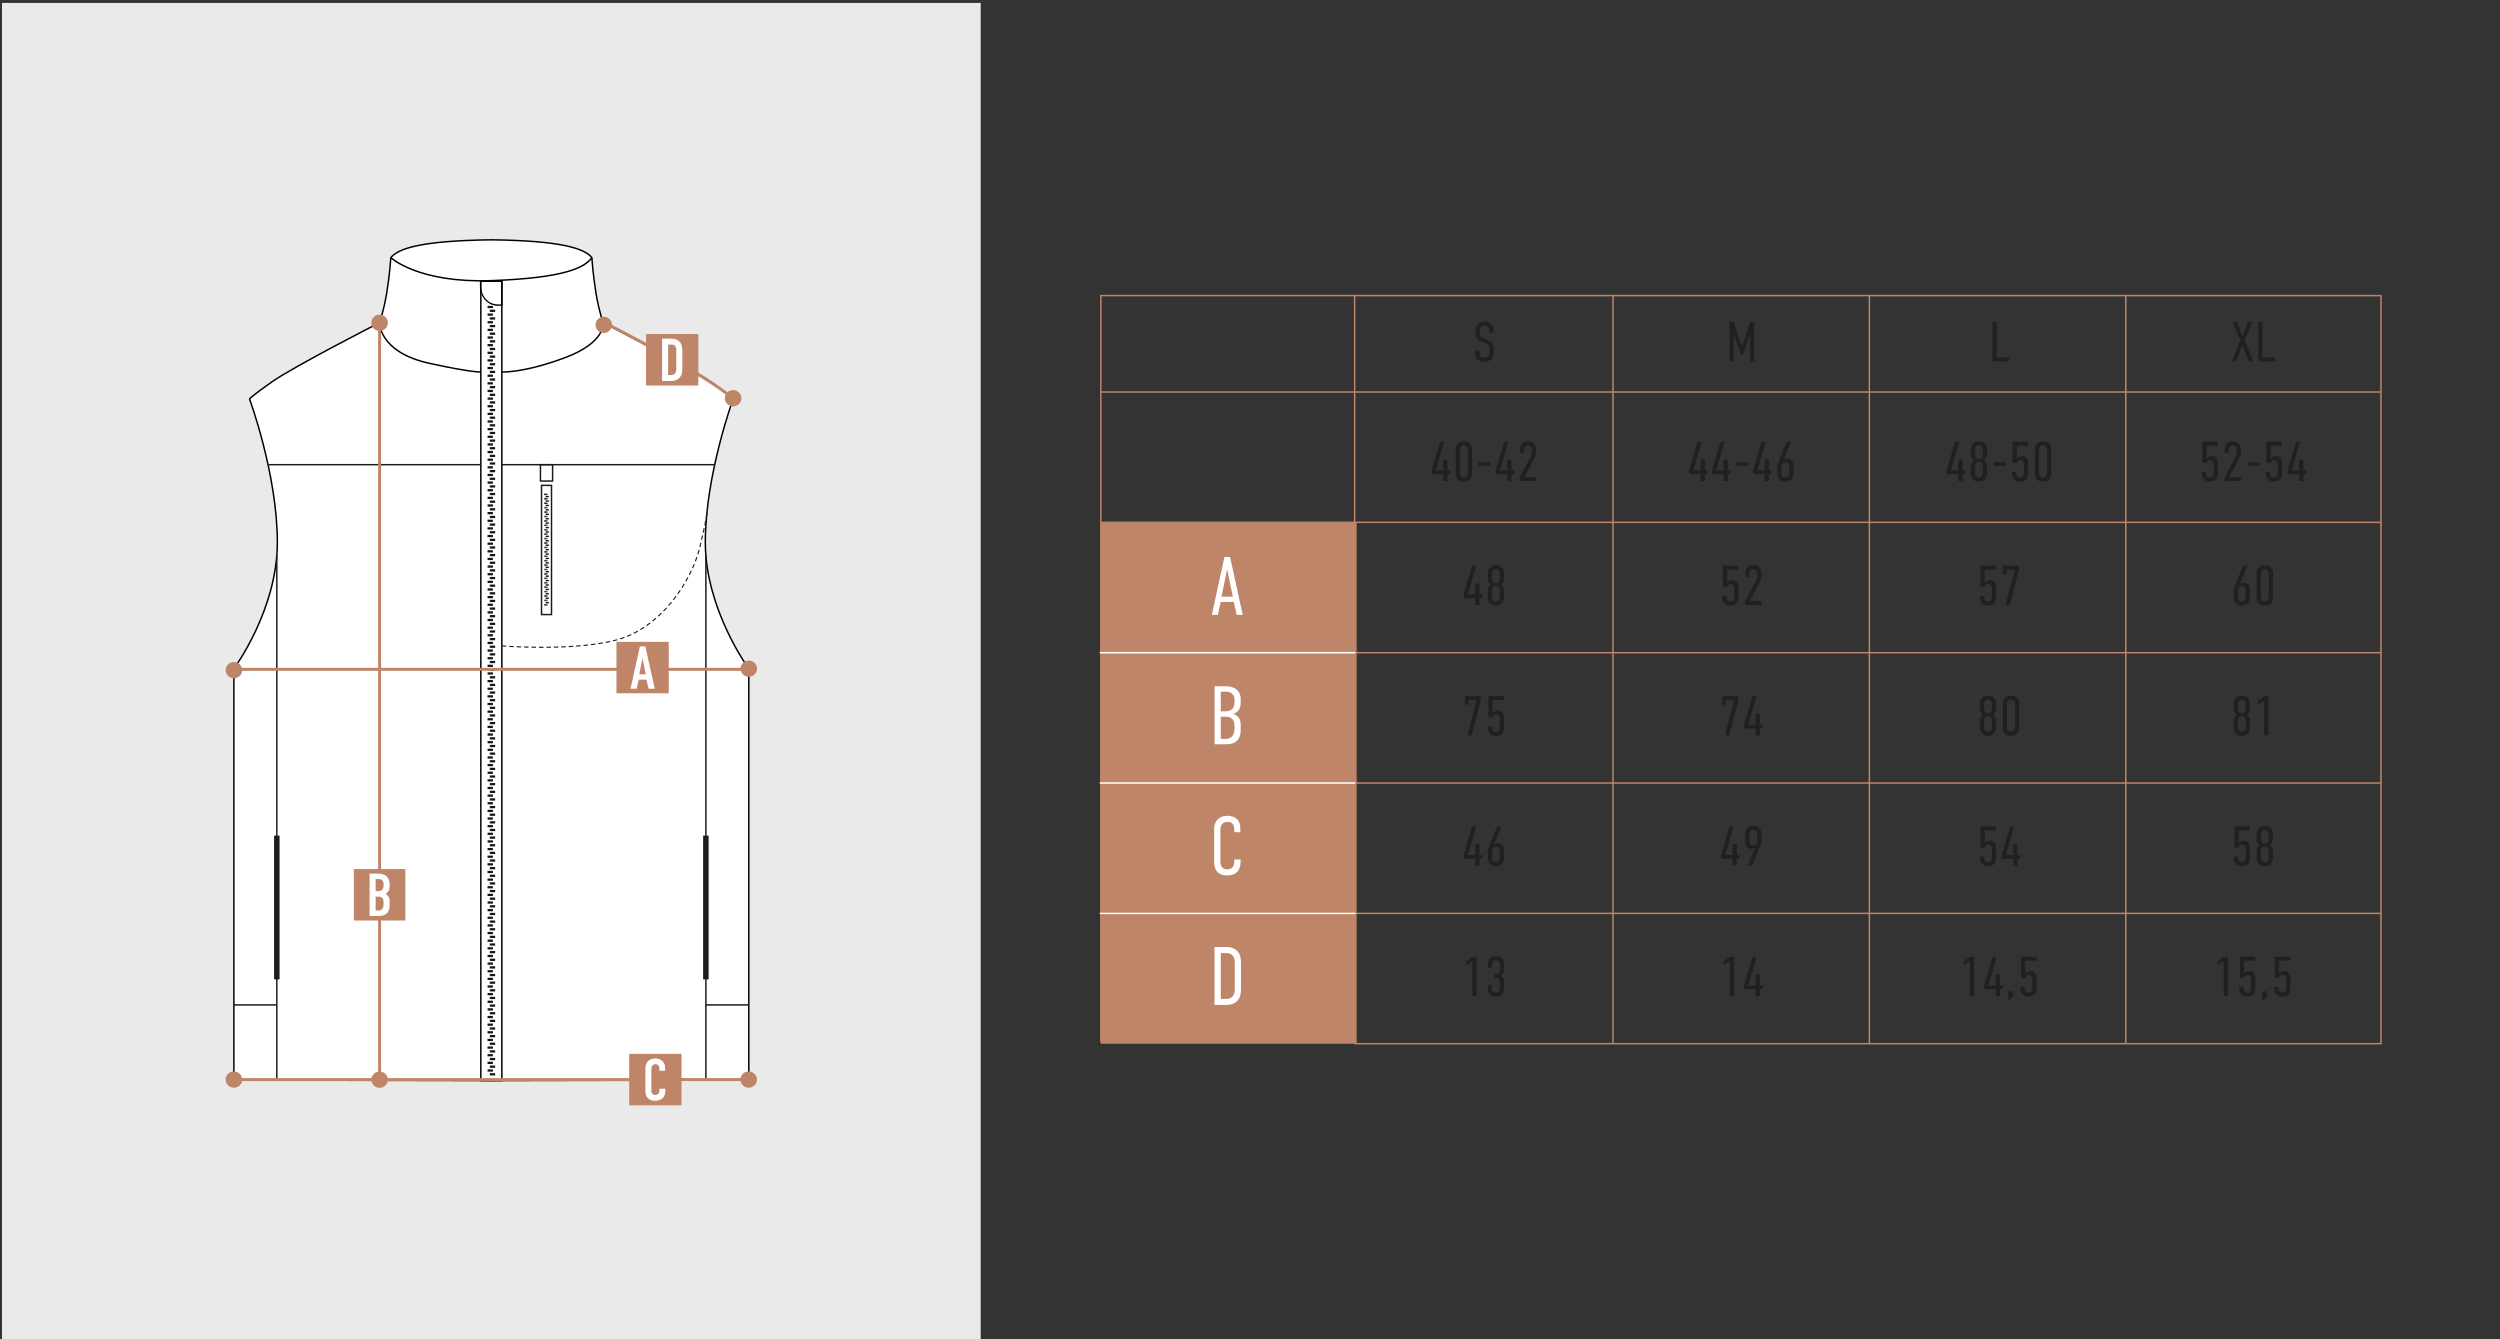 <?xml version="1.0" encoding="UTF-8"?> <svg xmlns="http://www.w3.org/2000/svg" id="_Слой_1" data-name="Слой 1" version="1.1" viewBox="0 0 1680 900"><rect x="0" y="0" width="1680" height="900" fill="#333333" stroke="none"/><defs><style> .cls-1 { stroke: #fff; stroke-linejoin: round; } .cls-1, .cls-2, .cls-3, .cls-4, .cls-5, .cls-6 { fill: none; } .cls-7 { fill: #eaeaea; } .cls-7, .cls-8, .cls-9, .cls-10, .cls-11, .cls-12, .cls-13 { stroke-width: 0px; } .cls-8 { fill: #000; } .cls-14, .cls-2 { stroke: #000; } .cls-14, .cls-2, .cls-3, .cls-4, .cls-5, .cls-6 { stroke-miterlimit: 10; } .cls-14, .cls-11 { fill: #fff; } .cls-9 { fill: #121617; } .cls-3 { stroke-width: 2px; } .cls-3, .cls-5 { stroke: #bf8569; } .cls-10 { fill: #221f1f; } .cls-12 { fill: #1d1c1a; } .cls-4 { stroke-dasharray: 0 0 3 2; stroke-width: .75px; } .cls-4, .cls-6 { stroke: #1d1c1a; } .cls-13 { fill: #bf8569; } </style></defs><rect class="cls-7" x="1.34" y="1.96" width="657.69" height="900"></rect><polyline class="cls-5" points="910.11 198.64 1600 198.64 1600 701.37 910.11 701.37"></polyline><rect class="cls-5" x="739.77" y="198.63" width="170.55" height="500.84"></rect><line class="cls-5" x1="739.77" y1="263.43" x2="1600" y2="263.43"></line><line class="cls-5" x1="739.29" y1="351.02" x2="1599.9" y2="351.02"></line><line class="cls-5" x1="910.32" y1="438.61" x2="1600" y2="438.61"></line><line class="cls-5" x1="910.32" y1="526.2" x2="1600" y2="526.2"></line><line class="cls-5" x1="910.32" y1="613.79" x2="1600" y2="613.79"></line><line class="cls-5" x1="1256.22" y1="701.37" x2="1256.22" y2="198.64"></line><line class="cls-5" x1="1083.94" y1="701.37" x2="1083.94" y2="198.64"></line><line class="cls-5" x1="1428.53" y1="701.37" x2="1428.53" y2="198.63"></line><path class="cls-10" d="M1341.81,216.43v23.74h8.32v2.6h-11.14v-26.34h2.82Z"></path><g><path class="cls-10" d="M1503.4,216.43l3.54,9.67,3.58-9.67h3.08l-5.19,12.38,5.79,13.96h-3.01l-4.29-10.95-3.95,10.95h-3.12l5.64-13.92-5.04-12.42h2.97Z"></path><path class="cls-10" d="M1520.41,216.43v23.74h8.32v2.6h-11.14v-26.34h2.82Z"></path></g><g><path class="cls-10" d="M1316.6,296.92l-5.61,19.19h4.97v-7.3h2.82v7.34h1.88v2.48h-1.88v4.63h-2.82v-4.63h-7.79v-2.48l5.68-19.23h2.75Z"></path><path class="cls-10" d="M1335.3,305.35c0,1.32-.19,2.82-2.11,4.18,1.84,1.17,2.11,3.01,2.11,4.4v3.95c0,.68-.04,5.76-5.46,5.76s-5.46-5.08-5.46-5.76v-3.95c0-1.39.26-3.24,2.11-4.4-1.92-1.35-2.11-2.86-2.11-4.18v-3.05c0-.68.04-5.76,5.46-5.76s5.46,5.08,5.46,5.76v3.05ZM1329.85,308.47c2.48,0,2.63-2.33,2.63-3.57v-2.07c0-1.2-.15-3.54-2.63-3.54s-2.63,2.33-2.63,3.54v2.07c0,1.24.15,3.57,2.63,3.57ZM1329.85,320.89c2.48,0,2.63-2.33,2.63-3.54v-3.42c0-1.2-.15-3.57-2.63-3.57s-2.63,2.37-2.63,3.57v3.42c0,1.2.15,3.54,2.63,3.54Z"></path><path class="cls-10" d="M1347.68,310.62v2.41h-8.05v-2.41h8.05Z"></path><path class="cls-10" d="M1362.89,296.92v2.6h-7.6v8.58c1.35-1.35,2.56-1.58,3.65-1.58,2.29,0,3.95,1.5,3.95,4.25v7.41c0,1.77-.49,5.46-5.34,5.46-4.4,0-5.49-3.31-5.49-5.23v-1.24h2.82v.75c0,1.13.41,2.97,2.56,2.97,2.48,0,2.63-2.18,2.63-2.97v-5.95c0-1.2-.53-2.86-2.41-2.86-1.02,0-1.99.53-2.48,1.99h-2.71v-14.19h10.42Z"></path><path class="cls-10" d="M1378.39,318.07c0,1.99-.68,5.57-5.49,5.57s-5.49-3.57-5.49-5.57v-15.96c0-1.99.68-5.57,5.49-5.57s5.49,3.57,5.49,5.57v15.96ZM1375.57,302.49c0-1.47-.6-3.2-2.67-3.2s-2.67,1.73-2.67,3.2v15.2c0,1.47.6,3.2,2.67,3.2s2.67-1.73,2.67-3.2v-15.2Z"></path></g><g><path class="cls-10" d="M1490.42,296.92v2.6h-7.6v8.58c1.35-1.35,2.56-1.58,3.65-1.58,2.3,0,3.95,1.5,3.95,4.25v7.41c0,1.77-.49,5.46-5.34,5.46-4.4,0-5.49-3.31-5.49-5.23v-1.24h2.82v.75c0,1.13.41,2.97,2.56,2.97,2.48,0,2.63-2.18,2.63-2.97v-5.95c0-1.2-.53-2.86-2.41-2.86-1.02,0-1.99.53-2.48,1.99h-2.71v-14.19h10.42Z"></path><path class="cls-10" d="M1494.94,302.45c0-5.27,3.65-5.91,5.53-5.91,3.31,0,5.42,1.99,5.42,5.46v1.77c0,1.39-.6,3.2-1.13,4.18l-6.77,12.72h7.9v2.6h-10.95v-2.48l6.85-13.09c.83-1.58,1.28-2.82,1.28-4.63v-.6c0-1.69-.56-3.16-2.67-3.16-2.45,0-2.63,2.18-2.63,3.69v1.32h-2.82v-1.84Z"></path><path class="cls-10" d="M1518.27,310.62v2.41h-8.05v-2.41h8.05Z"></path><path class="cls-10" d="M1533.47,296.92v2.6h-7.6v8.58c1.36-1.35,2.56-1.58,3.65-1.58,2.29,0,3.95,1.5,3.95,4.25v7.41c0,1.77-.49,5.46-5.34,5.46-4.4,0-5.49-3.31-5.49-5.23v-1.24h2.82v.75c0,1.13.41,2.97,2.56,2.97,2.48,0,2.63-2.18,2.63-2.97v-5.95c0-1.2-.53-2.86-2.41-2.86-1.02,0-1.99.53-2.48,1.99h-2.71v-14.19h10.42Z"></path><path class="cls-10" d="M1545.66,296.92l-5.61,19.19h4.97v-7.3h2.82v7.34h1.88v2.48h-1.88v4.63h-2.82v-4.63h-7.79v-2.48l5.68-19.23h2.75Z"></path></g><g><path class="cls-10" d="M1341.36,380.22v2.6h-7.6v8.58c1.35-1.35,2.56-1.58,3.65-1.58,2.3,0,3.95,1.5,3.95,4.25v7.41c0,1.77-.49,5.46-5.34,5.46-4.4,0-5.49-3.31-5.49-5.23v-1.24h2.82v.75c0,1.13.41,2.97,2.56,2.97,2.48,0,2.63-2.18,2.63-2.97v-5.95c0-1.2-.53-2.86-2.41-2.86-1.02,0-1.99.53-2.48,1.99h-2.71v-14.19h10.42Z"></path><path class="cls-10" d="M1356.75,380.22v2.52l-6.25,23.82h-2.78l6.21-23.82h-5.49v3.24h-2.45v-5.76h10.76Z"></path></g><g><path class="cls-10" d="M1510.29,380.22l-5,12.08c.94-.68,2.03-.79,2.56-.79,1.35,0,4.1.75,4.1,4.59v5.38c0,4.25-2.63,5.46-5.49,5.46-3.99,0-5.34-2.93-5.34-5.23v-4.33c0-2.22.75-3.69,1.39-5.31l4.78-11.85h3.01ZM1509.12,396.51c0-1.09-.49-2.78-2.41-2.78-.98,0-2.79.83-2.79,3.2v4.4c0,.75.04,2.86,2.48,2.86,2.29,0,2.71-1.77,2.71-3.2v-4.48Z"></path><path class="cls-10" d="M1527.45,401.36c0,1.99-.68,5.57-5.49,5.57s-5.49-3.57-5.49-5.57v-15.96c0-1.99.68-5.57,5.49-5.57s5.49,3.57,5.49,5.57v15.96ZM1524.62,385.78c0-1.47-.6-3.2-2.67-3.2s-2.67,1.73-2.67,3.2v15.2c0,1.47.6,3.2,2.67,3.2s2.67-1.73,2.67-3.2v-15.2Z"></path></g><g><path class="cls-10" d="M1341.4,476.23c0,1.32-.19,2.82-2.11,4.18,1.84,1.17,2.11,3.01,2.11,4.4v3.95c0,.68-.04,5.76-5.46,5.76s-5.46-5.08-5.46-5.76v-3.95c0-1.39.26-3.24,2.11-4.4-1.92-1.35-2.11-2.86-2.11-4.18v-3.05c0-.68.04-5.76,5.46-5.76s5.46,5.08,5.46,5.76v3.05ZM1335.94,479.36c2.48,0,2.63-2.33,2.63-3.57v-2.07c0-1.2-.15-3.54-2.63-3.54s-2.63,2.33-2.63,3.54v2.07c0,1.24.15,3.57,2.63,3.57ZM1335.94,491.77c2.48,0,2.63-2.33,2.63-3.54v-3.42c0-1.2-.15-3.57-2.63-3.57s-2.63,2.37-2.63,3.57v3.42c0,1.2.15,3.54,2.63,3.54Z"></path><path class="cls-10" d="M1356.86,488.95c0,1.99-.68,5.57-5.49,5.57s-5.49-3.57-5.49-5.57v-15.96c0-1.99.68-5.57,5.49-5.57s5.49,3.57,5.49,5.57v15.96ZM1354.04,473.37c0-1.47-.6-3.2-2.67-3.2s-2.67,1.73-2.67,3.2v15.2c0,1.47.6,3.2,2.67,3.2s2.67-1.73,2.67-3.2v-15.2Z"></path></g><g><path class="cls-10" d="M1511.98,476.23c0,1.32-.19,2.82-2.11,4.18,1.84,1.17,2.11,3.01,2.11,4.4v3.95c0,.68-.04,5.76-5.46,5.76s-5.46-5.08-5.46-5.76v-3.95c0-1.39.26-3.24,2.11-4.4-1.92-1.35-2.11-2.86-2.11-4.18v-3.05c0-.68.04-5.76,5.46-5.76s5.46,5.08,5.46,5.76v3.05ZM1506.52,479.36c2.48,0,2.63-2.33,2.63-3.57v-2.07c0-1.2-.15-3.54-2.63-3.54s-2.63,2.33-2.63,3.54v2.07c0,1.24.15,3.57,2.63,3.57ZM1506.52,491.77c2.48,0,2.63-2.33,2.63-3.54v-3.42c0-1.2-.15-3.57-2.63-3.57s-2.63,2.37-2.63,3.57v3.42c0,1.2.15,3.54,2.63,3.54Z"></path><path class="cls-10" d="M1521.54,470.74l-4.25,2.67v-2.67l4.33-2.94h2.75v26.34h-2.82v-23.4Z"></path></g><g><path class="cls-10" d="M1341.36,555.39v2.6h-7.6v8.58c1.35-1.35,2.56-1.58,3.65-1.58,2.3,0,3.95,1.5,3.95,4.25v7.41c0,1.77-.49,5.46-5.34,5.46-4.4,0-5.49-3.31-5.49-5.23v-1.24h2.82v.75c0,1.13.41,2.97,2.56,2.97,2.48,0,2.63-2.18,2.63-2.97v-5.95c0-1.2-.53-2.86-2.41-2.86-1.02,0-1.99.53-2.48,1.99h-2.71v-14.19h10.42Z"></path><path class="cls-10" d="M1353.55,555.39l-5.61,19.19h4.97v-7.3h2.82v7.34h1.88v2.48h-1.88v4.63h-2.82v-4.63h-7.79v-2.48l5.68-19.23h2.75Z"></path></g><g><path class="cls-10" d="M1511.94,555.39v2.6h-7.6v8.58c1.35-1.35,2.56-1.58,3.65-1.58,2.29,0,3.95,1.5,3.95,4.25v7.41c0,1.77-.49,5.46-5.34,5.46-4.4,0-5.49-3.31-5.49-5.23v-1.24h2.82v.75c0,1.13.41,2.97,2.56,2.97,2.48,0,2.63-2.18,2.63-2.97v-5.95c0-1.2-.53-2.86-2.41-2.86-1.02,0-1.99.53-2.48,1.99h-2.71v-14.19h10.42Z"></path><path class="cls-10" d="M1527.41,563.82c0,1.32-.19,2.82-2.11,4.18,1.84,1.17,2.11,3.01,2.11,4.4v3.95c0,.68-.04,5.76-5.46,5.76s-5.46-5.08-5.46-5.76v-3.95c0-1.39.26-3.24,2.11-4.4-1.92-1.35-2.11-2.86-2.11-4.18v-3.05c0-.68.04-5.76,5.46-5.76s5.46,5.08,5.46,5.76v3.05ZM1521.95,566.94c2.48,0,2.63-2.33,2.63-3.57v-2.07c0-1.2-.15-3.54-2.63-3.54s-2.63,2.33-2.63,3.54v2.07c0,1.24.15,3.57,2.63,3.57ZM1521.95,579.36c2.48,0,2.63-2.33,2.63-3.54v-3.42c0-1.2-.15-3.57-2.63-3.57s-2.63,2.37-2.63,3.57v3.42c0,1.2.15,3.54,2.63,3.54Z"></path></g><g><path class="cls-10" d="M1323.75,645.92l-4.25,2.67v-2.67l4.33-2.94h2.75v26.34h-2.82v-23.4Z"></path><path class="cls-10" d="M1341.77,642.98l-5.61,19.19h4.97v-7.3h2.82v7.34h1.88v2.48h-1.88v4.63h-2.82v-4.63h-7.79v-2.48l5.68-19.23h2.75Z"></path><path class="cls-10" d="M1352.8,666.12v3.54l-3.24,2.9v-6.44h3.24Z"></path><path class="cls-10" d="M1368.57,642.98v2.6h-7.6v8.58c1.35-1.36,2.56-1.58,3.65-1.58,2.29,0,3.95,1.5,3.95,4.25v7.41c0,1.77-.49,5.46-5.34,5.46-4.4,0-5.49-3.31-5.49-5.23v-1.24h2.82v.75c0,1.13.41,2.97,2.56,2.97,2.48,0,2.63-2.18,2.63-2.97v-5.95c0-1.2-.53-2.86-2.41-2.86-1.02,0-1.99.53-2.48,1.99h-2.71v-14.19h10.42Z"></path></g><g><path class="cls-10" d="M1494.33,645.92l-4.25,2.67v-2.67l4.33-2.94h2.75v26.34h-2.82v-23.4Z"></path><path class="cls-10" d="M1515.59,642.98v2.6h-7.6v8.58c1.35-1.36,2.56-1.58,3.65-1.58,2.29,0,3.95,1.5,3.95,4.25v7.41c0,1.77-.49,5.46-5.34,5.46-4.4,0-5.49-3.31-5.49-5.23v-1.24h2.82v.75c0,1.13.41,2.97,2.56,2.97,2.48,0,2.63-2.18,2.63-2.97v-5.95c0-1.2-.53-2.86-2.41-2.86-1.02,0-1.99.53-2.48,1.99h-2.71v-14.19h10.42Z"></path><path class="cls-10" d="M1523.38,666.12v3.54l-3.24,2.9v-6.44h3.24Z"></path><path class="cls-10" d="M1539.15,642.98v2.6h-7.6v8.58c1.35-1.36,2.56-1.58,3.65-1.58,2.3,0,3.95,1.5,3.95,4.25v7.41c0,1.77-.49,5.46-5.34,5.46-4.4,0-5.49-3.31-5.49-5.23v-1.24h2.82v.75c0,1.13.41,2.97,2.56,2.97,2.48,0,2.63-2.18,2.63-2.97v-5.95c0-1.2-.53-2.86-2.41-2.86-1.02,0-1.99.53-2.48,1.99h-2.71v-14.19h10.42Z"></path></g><path class="cls-10" d="M1162.2,216.43h2.86l5.53,16.48h.11l5.31-16.48h2.86v26.34h-2.82v-17.84h-.11l-4.7,13.4h-1.39l-4.7-13.4h-.11v17.84h-2.82v-26.34Z"></path><g><path class="cls-10" d="M1143.48,296.92l-5.61,19.19h4.97v-7.3h2.82v7.34h1.88v2.48h-1.88v4.63h-2.82v-4.63h-7.79v-2.48l5.68-19.23h2.75Z"></path><path class="cls-10" d="M1158.91,296.92l-5.61,19.19h4.97v-7.3h2.82v7.34h1.88v2.48h-1.88v4.63h-2.82v-4.63h-7.79v-2.48l5.68-19.23h2.75Z"></path><path class="cls-10" d="M1174.56,310.62v2.41h-8.05v-2.41h8.05Z"></path><path class="cls-10" d="M1186.53,296.92l-5.61,19.19h4.97v-7.3h2.82v7.34h1.88v2.48h-1.88v4.63h-2.82v-4.63h-7.79v-2.48l5.68-19.23h2.75Z"></path><path class="cls-10" d="M1203.54,296.92l-5,12.08c.94-.68,2.03-.79,2.56-.79,1.35,0,4.1.75,4.1,4.59v5.38c0,4.25-2.63,5.46-5.49,5.46-3.99,0-5.34-2.93-5.34-5.23v-4.33c0-2.22.75-3.69,1.39-5.31l4.78-11.85h3.01ZM1202.37,313.21c0-1.09-.49-2.78-2.41-2.78-.98,0-2.78.83-2.78,3.2v4.4c0,.75.04,2.86,2.48,2.86,2.29,0,2.71-1.77,2.71-3.2v-4.48Z"></path></g><g><path class="cls-10" d="M1168.24,380.22v2.6h-7.6v8.58c1.35-1.35,2.56-1.58,3.65-1.58,2.3,0,3.95,1.5,3.95,4.25v7.41c0,1.77-.49,5.46-5.34,5.46-4.4,0-5.49-3.31-5.49-5.23v-1.24h2.82v.75c0,1.13.41,2.97,2.56,2.97,2.48,0,2.63-2.18,2.63-2.97v-5.95c0-1.2-.53-2.86-2.41-2.86-1.02,0-1.99.53-2.48,1.99h-2.71v-14.19h10.42Z"></path><path class="cls-10" d="M1172.76,385.75c0-5.27,3.65-5.91,5.53-5.91,3.31,0,5.42,1.99,5.42,5.46v1.77c0,1.39-.6,3.2-1.13,4.18l-6.77,12.72h7.9v2.6h-10.95v-2.48l6.85-13.09c.83-1.58,1.28-2.82,1.28-4.63v-.6c0-1.69-.56-3.16-2.67-3.16-2.45,0-2.63,2.18-2.63,3.69v1.32h-2.82v-1.84Z"></path></g><g><path class="cls-10" d="M1168.2,467.8v2.52l-6.25,23.82h-2.78l6.21-23.82h-5.49v3.24h-2.45v-5.76h10.76Z"></path><path class="cls-10" d="M1180.43,467.8l-5.61,19.19h4.97v-7.3h2.82v7.34h1.88v2.48h-1.88v4.63h-2.82v-4.63h-7.79v-2.48l5.68-19.23h2.75Z"></path></g><g><path class="cls-10" d="M1165,555.39l-5.61,19.19h4.97v-7.3h2.82v7.34h1.88v2.48h-1.88v4.63h-2.82v-4.63h-7.79v-2.48l5.68-19.23h2.75Z"></path><path class="cls-10" d="M1174.49,581.73l5-12.08c-.94.68-2.03.79-2.56.79-1.36,0-4.1-.75-4.1-4.59v-5.38c0-4.25,2.63-5.46,5.49-5.46,3.99,0,5.34,2.93,5.34,5.23v4.33c0,2.22-.75,3.69-1.39,5.31l-4.78,11.85h-3.01ZM1175.65,565.44c0,1.09.49,2.78,2.41,2.78.98,0,2.78-.83,2.78-3.2v-4.4c0-.75-.04-2.86-2.48-2.86-2.3,0-2.71,1.77-2.71,3.2v4.48Z"></path></g><g><path class="cls-10" d="M1162.41,645.92l-4.25,2.67v-2.67l4.33-2.94h2.75v26.34h-2.82v-23.4Z"></path><path class="cls-10" d="M1180.43,642.98l-5.61,19.19h4.97v-7.3h2.82v7.34h1.88v2.48h-1.88v4.63h-2.82v-4.63h-7.79v-2.48l5.68-19.23h2.75Z"></path></g><path class="cls-10" d="M1000.89,222.75c0-.68-.08-1.92-.79-2.86-.45-.53-1.17-1.09-2.52-1.09-.68,0-1.58.15-2.29.87-.9.94-.98,2.18-.98,3.2,0,.79.04,2.14.68,3.16.53.75,1.43,1.2,2.07,1.43l2.41.87c1.09.38,2.48,1.02,3.35,2.22.94,1.28,1.05,2.71,1.05,4.37v.94c0,2.6-.71,4.52-1.73,5.64-.94.98-2.6,1.66-4.7,1.66-2.6,0-4.25-.94-5.08-2.07-1.13-1.5-1.13-4.03-1.13-4.37v-.94h2.82v.75c0,.71.11,1.96.75,2.78.83.98,1.96,1.09,2.6,1.09,1.73,0,2.48-.68,2.9-1.17.71-.9.75-2.14.75-3.05v-1.02c0-1.02-.11-2.33-.75-3.12-.64-.87-1.69-1.28-2.14-1.43l-2.86-1.02c-1.28-.45-2.56-1.17-3.27-2.82-.49-1.17-.53-2.45-.53-3.72v-.79c0-2.11.79-3.69,1.88-4.7,1.17-1.13,2.67-1.5,4.33-1.5,3.61,0,6.02,2.33,6.02,6.55v.9h-2.82v-.75Z"></path><g><path class="cls-10" d="M970.48,296.92l-5.61,19.19h4.97v-7.3h2.82v7.34h1.88v2.48h-1.88v4.63h-2.82v-4.63h-7.79v-2.48l5.68-19.23h2.75Z"></path><path class="cls-10" d="M989.22,318.07c0,1.99-.68,5.57-5.49,5.57s-5.49-3.57-5.49-5.57v-15.96c0-1.99.68-5.57,5.49-5.57s5.49,3.57,5.49,5.57v15.96ZM986.4,302.49c0-1.47-.6-3.2-2.67-3.2s-2.67,1.73-2.67,3.2v15.2c0,1.47.6,3.2,2.67,3.2s2.67-1.73,2.67-3.2v-15.2Z"></path><path class="cls-10" d="M1001.56,310.62v2.41h-8.05v-2.41h8.05Z"></path><path class="cls-10" d="M1013.53,296.92l-5.61,19.19h4.97v-7.3h2.82v7.34h1.88v2.48h-1.88v4.63h-2.82v-4.63h-7.79v-2.48l5.68-19.23h2.75Z"></path><path class="cls-10" d="M1021.28,302.45c0-5.27,3.65-5.91,5.53-5.91,3.31,0,5.42,1.99,5.42,5.46v1.77c0,1.39-.6,3.2-1.13,4.18l-6.77,12.72h7.9v2.6h-10.95v-2.48l6.85-13.09c.83-1.58,1.28-2.82,1.28-4.63v-.6c0-1.69-.56-3.16-2.67-3.16-2.45,0-2.63,2.18-2.63,3.69v1.32h-2.82v-1.84Z"></path></g><g><path class="cls-10" d="M992.01,380.22l-5.61,19.19h4.97v-7.3h2.82v7.34h1.88v2.48h-1.88v4.63h-2.82v-4.63h-7.79v-2.48l5.68-19.23h2.75Z"></path><path class="cls-10" d="M1010.71,388.64c0,1.32-.19,2.82-2.11,4.18,1.84,1.17,2.11,3.01,2.11,4.4v3.95c0,.68-.04,5.76-5.46,5.76s-5.46-5.08-5.46-5.76v-3.95c0-1.39.26-3.24,2.11-4.4-1.92-1.35-2.11-2.86-2.11-4.18v-3.05c0-.68.04-5.76,5.46-5.76s5.46,5.08,5.46,5.76v3.05ZM1005.25,391.77c2.48,0,2.63-2.33,2.63-3.57v-2.07c0-1.2-.15-3.54-2.63-3.54s-2.63,2.33-2.63,3.54v2.07c0,1.24.15,3.57,2.63,3.57ZM1005.25,404.19c2.48,0,2.63-2.33,2.63-3.54v-3.42c0-1.2-.15-3.57-2.63-3.57s-2.63,2.37-2.63,3.57v3.42c0,1.2.15,3.54,2.63,3.54Z"></path></g><g><path class="cls-10" d="M995.2,467.8v2.52l-6.25,23.82h-2.78l6.21-23.82h-5.49v3.24h-2.45v-5.76h10.76Z"></path><path class="cls-10" d="M1010.67,467.8v2.6h-7.6v8.58c1.35-1.35,2.56-1.58,3.65-1.58,2.3,0,3.95,1.5,3.95,4.25v7.41c0,1.77-.49,5.46-5.34,5.46-4.4,0-5.49-3.31-5.49-5.23v-1.24h2.82v.75c0,1.13.41,2.97,2.56,2.97,2.48,0,2.63-2.18,2.63-2.97v-5.95c0-1.2-.53-2.86-2.41-2.86-1.02,0-1.99.53-2.48,1.99h-2.71v-14.19h10.42Z"></path></g><g><path class="cls-10" d="M992.01,555.39l-5.61,19.19h4.97v-7.3h2.82v7.34h1.88v2.48h-1.88v4.63h-2.82v-4.63h-7.79v-2.48l5.68-19.23h2.75Z"></path><path class="cls-10" d="M1009.02,555.39l-5,12.08c.94-.68,2.03-.79,2.56-.79,1.35,0,4.1.75,4.1,4.59v5.38c0,4.25-2.63,5.46-5.49,5.46-3.99,0-5.34-2.93-5.34-5.23v-4.33c0-2.22.75-3.69,1.39-5.31l4.78-11.85h3.01ZM1007.85,571.69c0-1.09-.49-2.78-2.41-2.78-.98,0-2.78.83-2.78,3.2v4.4c0,.75.04,2.86,2.48,2.86,2.29,0,2.71-1.77,2.71-3.2v-4.48Z"></path></g><g><path class="cls-10" d="M989.41,645.92l-4.25,2.67v-2.67l4.33-2.94h2.75v26.34h-2.82v-23.4Z"></path><path class="cls-10" d="M999.76,647.65c0-1.69.9-5.04,5.38-5.04,2.48,0,5.61.9,5.61,4.89v3.65c0,1.66-.3,3.69-2.71,4.48,2.67.71,2.71,2.97,2.71,4.37v4.33c0,2.97-1.66,5.38-5.68,5.38-1.99,0-5.31-.87-5.31-4.89v-2.97h2.82v1.99c0,1.28.38,3.12,2.71,3.12,1.24,0,2.63-.56,2.63-2.9v-4.25c0-1.47-.68-2.79-2.71-2.79h-.9v-2.52h.94c2.03,0,2.67-1.62,2.67-2.9v-3.5c0-1.47-.94-2.75-2.75-2.75-2.15,0-2.6,2.11-2.6,3.23v1.77h-2.82v-2.71Z"></path></g><rect class="cls-13" x="739.54" y="351.02" width="172.13" height="350.35"></rect><path class="cls-11" d="M831.05,413.19l-1.95-8.68h-8.79l-1.89,8.68h-4.06l8.46-38.95h3.78l8.51,38.95h-4.06ZM824.6,382.58l-3.73,18.36h7.62l-3.9-18.36Z"></path><path class="cls-11" d="M824.1,461.19c5.34,0,9.63,2.78,9.63,8.57v2.45c0,3.45-1.17,6.01-4.9,7.62,4.73,1.56,4.9,5.12,4.9,7.68v3.06c0,2.45-.22,9.57-9.57,9.57h-7.96v-38.95h7.9ZM820.37,478h3.23c4.73,0,5.95-3.06,5.95-5.79v-2.5c0-2.45-1.73-4.9-5.68-4.9h-3.51v13.19ZM820.37,496.53h3.39c3.39,0,5.79-2.11,5.79-6.68v-2.78c0-2.5-1.56-5.45-5.45-5.45h-3.73v14.91Z"></path><path class="cls-11" d="M829.44,557.18c0-1.39-.56-4.9-4.56-4.9-4.4,0-4.79,3.78-4.79,5.9v20.98c0,1.39.61,5.06,4.51,5.06,2.17,0,4.84-.95,4.84-5.45v-1.22h4.23v1.45c0,5.57-2.56,9.29-9.24,9.29-7.79,0-8.51-6.34-8.51-8.57v-23.04c0-4.4,3.06-8.46,8.74-8.46,4.84,0,8.85,2.34,8.85,8.51v2.5h-4.06v-2.06Z"></path><path class="cls-11" d="M823.98,636.37c2.12,0,5.29.33,7.62,2.89,2.06,2.34,2.34,5.12,2.34,7.79v17.58c0,2.67-.28,5.45-2.34,7.79-2.34,2.56-5.51,2.89-7.62,2.89h-7.79v-38.95h7.79ZM829.77,664.31v-16.92c0-1.45-.06-3.78-1.56-5.34-1.33-1.45-3.06-1.61-4.45-1.61h-3.39v30.83h3.39c1.39,0,3.12-.17,4.45-1.61,1.5-1.56,1.56-3.9,1.56-5.34Z"></path><line class="cls-1" x1="739.05" y1="438.61" x2="910.82" y2="438.61"></line><line class="cls-1" x1="739.05" y1="526.2" x2="910.82" y2="526.2"></line><line class="cls-1" x1="739.05" y1="613.79" x2="910.82" y2="613.79"></line><g><g><path class="cls-14" d="M503.19,449.34v276.47l-173.01.33-173.01-.33v-276.47s29.21-39.27,29.21-84.95-18.69-96.25-18.69-96.25c0,0,0-.93,14.85-11.41,14.87-10.48,72.55-39.92,72.55-39.92,0,0,2.62-7.28,4.67-19.23,2.03-11.93,2.9-24.47,2.9-24.47,4.97-6.12,20.4-11.37,67.52-11.95,47.13.58,62.56,5.83,67.52,11.95,0,0,.87,12.53,2.9,24.47,2.05,11.95,4.67,19.23,4.67,19.23,0,0,57.68,29.43,72.55,39.92,14.85,10.48,14.85,11.41,14.85,11.41,0,0-18.69,50.94-18.69,96.25s29.21,84.95,29.21,84.95Z"></path><path class="cls-2" d="M262.67,173.14s18.2,17.19,67.52,15.44c49.31-1.75,62.86-8.77,67.52-15.47"></path><rect class="cls-2" x="323.12" y="188.71" width="14.12" height="537.43"></rect><path class="cls-8" d="M334.53,205.54c-.64,0-1.27-.06-1.87-.18-.46-.09-.9-.17-1.33-.32-.43-.1-.76-.22-1.08-.38-.24-.1-.45-.18-.66-.3-.29-.13-.53-.27-.77-.42-.27-.16-.5-.3-.71-.44-.22-.13-.43-.29-.63-.48-.33-.23-.59-.45-.82-.71-.35-.31-.65-.64-.92-.96-.15-.17-.27-.32-.39-.47l-.19-.25c-.42-.57-.81-1.18-1.17-1.88-.22-.4-.41-.82-.63-1.38-.42-1.11-.69-2.23-.79-3.39-.03-.28-.05-.53-.05-.78-.03-.16-.03-.29-.03-.39v-4.43l3.67.08c.69,0,1.37,0,2.05.01.68,0,1.36.01,2.05.01s1.34,0,2-.01c.66,0,1.31-.01,1.95-.01l3.54-.08v17.14h-3.2ZM323.33,192.53c0,3.69,1.62,7.23,4.33,9.48.43.41.9.76,1.45,1.09,1.18.65,2.34,1.08,3.45,1.28.64.12,1.3.19,1.97.19h2.36v-15.15h-.34c-.54,0-1.08,0-1.61.01-.5,0-2.08.03-2.08.03-.06,0-.13,0-.19-.01-.86.03-1.64.03-2.42.03h-.97c-.67,0-1.39,0-2.09-.03h-.21c-1.09,0-2.21,0-3.3-.03h-.35s0,3.12,0,3.12Z"></path><rect class="cls-6" x="363.9" y="326.17" width="6.71" height="86.82"></rect><g><polygon class="cls-12" points="365.65 331.76 365.65 332.24 365.65 332.71 367.92 332.71 367.92 332.24 367.92 331.76 365.65 331.76"></polygon><rect class="cls-12" x="366.6" y="333.24" width="2.27" height=".96"></rect><polygon class="cls-12" points="365.65 334.73 365.65 335.2 365.65 335.68 367.92 335.68 367.92 335.2 367.92 334.73 365.65 334.73"></polygon><rect class="cls-12" x="366.6" y="336.21" width="2.27" height=".96"></rect><polygon class="cls-12" points="365.65 337.7 365.65 338.17 365.65 338.65 367.92 338.65 367.92 338.17 367.92 337.7 365.65 337.7"></polygon><rect class="cls-12" x="365.65" y="340.66" width="2.27" height=".48"></rect><rect class="cls-12" x="366.6" y="339.18" width="2.27" height=".96"></rect><rect class="cls-12" x="365.65" y="341.14" width="2.27" height=".48"></rect><rect class="cls-12" x="365.65" y="343.63" width="2.27" height=".48"></rect><rect class="cls-12" x="366.6" y="342.15" width="2.27" height=".96"></rect><rect class="cls-12" x="365.65" y="344.11" width="2.27" height=".48"></rect><rect class="cls-12" x="365.65" y="346.6" width="2.27" height=".48"></rect><rect class="cls-12" x="366.6" y="345.12" width="2.27" height=".96"></rect><rect class="cls-12" x="365.65" y="347.08" width="2.27" height=".48"></rect><rect class="cls-12" x="365.65" y="349.57" width="2.27" height=".48"></rect><rect class="cls-12" x="366.6" y="348.09" width="2.27" height=".96"></rect><rect class="cls-12" x="365.65" y="350.05" width="2.27" height=".48"></rect><rect class="cls-12" x="366.6" y="351.06" width="2.27" height=".96"></rect><rect class="cls-12" x="365.65" y="352.54" width="2.27" height=".48"></rect><rect class="cls-12" x="365.65" y="353.02" width="2.27" height=".48"></rect><rect class="cls-12" x="365.65" y="355.51" width="2.27" height=".48"></rect><rect class="cls-12" x="366.6" y="354.03" width="2.27" height=".96"></rect><rect class="cls-12" x="365.65" y="355.99" width="2.27" height=".48"></rect><rect class="cls-12" x="365.65" y="358.48" width="2.27" height=".48"></rect><rect class="cls-12" x="366.6" y="357" width="2.27" height=".96"></rect><rect class="cls-12" x="365.65" y="358.96" width="2.27" height=".48"></rect><rect class="cls-12" x="365.65" y="361.45" width="2.27" height=".48"></rect><rect class="cls-12" x="366.6" y="359.97" width="2.27" height=".96"></rect><rect class="cls-12" x="365.65" y="361.93" width="2.27" height=".48"></rect><rect class="cls-12" x="365.65" y="364.42" width="2.27" height=".48"></rect><rect class="cls-12" x="366.6" y="362.94" width="2.27" height=".96"></rect><rect class="cls-12" x="365.65" y="364.9" width="2.27" height=".48"></rect><rect class="cls-12" x="365.65" y="367.39" width="2.27" height=".48"></rect><rect class="cls-12" x="366.6" y="365.9" width="2.27" height=".96"></rect><rect class="cls-12" x="365.65" y="367.87" width="2.27" height=".48"></rect><rect class="cls-12" x="365.65" y="370.36" width="2.27" height=".48"></rect><rect class="cls-12" x="366.6" y="368.87" width="2.27" height=".96"></rect><rect class="cls-12" x="365.65" y="370.84" width="2.27" height=".48"></rect><rect class="cls-12" x="365.65" y="373.33" width="2.27" height=".48"></rect><rect class="cls-12" x="366.6" y="371.84" width="2.27" height=".96"></rect><rect class="cls-12" x="365.65" y="373.81" width="2.27" height=".48"></rect><rect class="cls-12" x="365.65" y="376.3" width="2.27" height=".48"></rect><rect class="cls-12" x="366.6" y="374.81" width="2.27" height=".96"></rect><rect class="cls-12" x="365.65" y="376.77" width="2.27" height=".48"></rect><rect class="cls-12" x="365.65" y="379.26" width="2.27" height=".48"></rect><rect class="cls-12" x="366.6" y="377.78" width="2.27" height=".96"></rect><rect class="cls-12" x="365.65" y="379.74" width="2.27" height=".48"></rect><rect class="cls-12" x="365.65" y="382.23" width="2.27" height=".48"></rect><rect class="cls-12" x="366.6" y="380.75" width="2.27" height=".96"></rect><rect class="cls-12" x="365.65" y="382.71" width="2.27" height=".48"></rect><rect class="cls-12" x="365.65" y="385.2" width="2.27" height=".48"></rect><rect class="cls-12" x="366.6" y="383.72" width="2.27" height=".96"></rect><rect class="cls-12" x="365.65" y="385.68" width="2.27" height=".48"></rect><rect class="cls-12" x="365.65" y="388.17" width="2.27" height=".48"></rect><rect class="cls-12" x="366.6" y="386.69" width="2.27" height=".96"></rect><rect class="cls-12" x="365.65" y="388.65" width="2.27" height=".48"></rect><rect class="cls-12" x="365.65" y="391.14" width="2.27" height=".48"></rect><rect class="cls-12" x="366.6" y="389.66" width="2.27" height=".96"></rect><rect class="cls-12" x="365.65" y="391.62" width="2.27" height=".48"></rect><rect class="cls-12" x="365.65" y="394.11" width="2.27" height=".48"></rect><rect class="cls-12" x="366.6" y="392.63" width="2.27" height=".96"></rect><rect class="cls-12" x="365.65" y="394.59" width="2.27" height=".48"></rect><rect class="cls-12" x="366.6" y="395.6" width="2.27" height=".96"></rect><rect class="cls-12" x="365.65" y="397.08" width="2.27" height=".48"></rect><rect class="cls-12" x="365.65" y="397.56" width="2.27" height=".48"></rect><rect class="cls-12" x="365.65" y="400.05" width="2.27" height=".48"></rect><rect class="cls-12" x="366.6" y="398.57" width="2.27" height=".96"></rect><rect class="cls-12" x="365.65" y="400.53" width="2.27" height=".48"></rect><rect class="cls-12" x="365.65" y="403.02" width="2.27" height=".48"></rect><rect class="cls-12" x="366.6" y="401.54" width="2.27" height=".96"></rect><rect class="cls-12" x="365.65" y="403.5" width="2.27" height=".48"></rect><rect class="cls-12" x="365.65" y="405.99" width="2.27" height=".48"></rect><rect class="cls-12" x="366.6" y="404.51" width="2.27" height=".96"></rect><rect class="cls-12" x="365.65" y="406.47" width="2.27" height=".48"></rect></g><path class="cls-2" d="M255.09,216.85s-.55,19.82,33.4,27.28c29.37,6.46,34.64,5.8,34.64,5.8"></path><path class="cls-2" d="M405.28,216.81s2.22,13.29-26,23.7c-28.22,10.42-42.03,9.43-42.03,9.43"></path><line class="cls-6" x1="180.26" y1="312.27" x2="323.12" y2="312.27"></line><line class="cls-6" x1="337.22" y1="312.27" x2="480.27" y2="312.27"></line><rect class="cls-6" x="363.18" y="312.27" width="8.16" height="10.99"></rect><line class="cls-6" x1="157.18" y1="675.3" x2="186.02" y2="675.3"></line><path class="cls-4" d="M337.22,434.04s47.42,3.87,76.95-3.96c29.52-7.83,50.47-38.84,56.19-62.66,5.72-23.82,5.09-26.28,5.09-26.28"></path><rect class="cls-12" x="184.18" y="561.53" width="3.68" height="96.61"></rect><rect class="cls-12" x="472.51" y="561.53" width="3.68" height="96.61"></rect><line class="cls-6" x1="186.02" y1="726.14" x2="186.02" y2="373.31"></line><line class="cls-6" x1="503.19" y1="675.3" x2="474.35" y2="675.3"></line><line class="cls-6" x1="474.35" y1="726.14" x2="474.35" y2="373.31"></line><g><polygon class="cls-9" points="327.64 226.07 327.64 226.82 327.64 227.58 331.23 227.58 331.23 226.82 331.23 226.07 327.64 226.07"></polygon><rect class="cls-9" x="329.14" y="228.63" width="3.59" height="1.51"></rect><polygon class="cls-9" points="327.64 231.2 327.64 231.95 327.64 232.71 331.23 232.71 331.23 231.95 331.23 231.2 327.64 231.2"></polygon><rect class="cls-9" x="329.14" y="233.76" width="3.59" height="1.51"></rect><polygon class="cls-9" points="327.64 236.33 327.64 237.08 327.64 237.84 331.23 237.84 331.23 237.08 331.23 236.33 327.64 236.33"></polygon><rect class="cls-9" x="329.14" y="238.89" width="3.59" height="1.51"></rect><polygon class="cls-9" points="327.64 241.46 327.64 242.21 327.64 242.97 331.23 242.97 331.23 242.21 331.23 241.46 327.64 241.46"></polygon><rect class="cls-9" x="329.14" y="244.02" width="3.59" height="1.51"></rect><polygon class="cls-9" points="327.64 246.59 327.64 247.34 327.64 247.34 327.64 248.1 331.23 248.1 331.23 247.34 331.23 247.34 331.23 246.59 327.64 246.59"></polygon><rect class="cls-9" x="329.14" y="249.16" width="3.59" height="1.51"></rect><polygon class="cls-9" points="327.64 251.72 327.64 252.48 327.64 253.23 331.23 253.23 331.23 252.48 331.23 251.72 327.64 251.72"></polygon><rect class="cls-9" x="329.14" y="254.29" width="3.59" height="1.51"></rect><polygon class="cls-9" points="327.64 256.85 327.64 257.61 327.64 257.61 327.64 258.36 331.23 258.36 331.23 257.61 331.23 257.61 331.23 256.85 327.64 256.85"></polygon><rect class="cls-9" x="329.14" y="259.42" width="3.59" height="1.51"></rect><polygon class="cls-9" points="327.64 205.54 327.64 206.3 327.64 206.3 327.64 207.05 331.23 207.05 331.23 206.3 331.23 206.3 331.23 205.54 327.64 205.54"></polygon><rect class="cls-9" x="329.14" y="208.11" width="3.59" height="1.51"></rect><polygon class="cls-9" points="327.64 210.68 327.64 211.43 327.64 212.18 331.23 212.18 331.23 211.43 331.23 210.68 327.64 210.68"></polygon><rect class="cls-9" x="329.14" y="213.24" width="3.59" height="1.51"></rect><polygon class="cls-9" points="327.64 215.81 327.64 216.56 327.64 216.56 327.64 217.31 331.23 217.31 331.23 216.56 331.23 216.56 331.23 215.81 327.64 215.81"></polygon><rect class="cls-9" x="329.14" y="218.37" width="3.59" height="1.51"></rect><polygon class="cls-9" points="327.64 220.94 327.64 221.69 327.64 222.45 331.23 222.45 331.23 221.69 331.23 220.94 327.64 220.94"></polygon><rect class="cls-9" x="329.14" y="223.5" width="3.59" height="1.51"></rect><polygon class="cls-9" points="327.64 261.98 327.64 262.74 327.64 263.49 331.23 263.49 331.23 262.74 331.23 261.98 327.64 261.98"></polygon><rect class="cls-9" x="329.14" y="264.55" width="3.59" height="1.51"></rect><polygon class="cls-9" points="327.64 267.11 327.64 267.87 327.64 268.62 331.23 268.62 331.23 267.87 331.23 267.11 327.64 267.11"></polygon><rect class="cls-9" x="329.14" y="269.68" width="3.59" height="1.51"></rect><polygon class="cls-9" points="327.64 272.24 327.64 273 327.64 273.75 331.23 273.75 331.23 273 331.23 272.24 327.64 272.24"></polygon><rect class="cls-9" x="329.14" y="274.81" width="3.59" height="1.51"></rect><polygon class="cls-9" points="327.64 277.37 327.64 278.13 327.64 278.88 331.23 278.88 331.23 278.13 331.23 277.37 327.64 277.37"></polygon><rect class="cls-9" x="329.14" y="279.94" width="3.59" height="1.51"></rect><polygon class="cls-9" points="327.64 282.51 327.64 283.26 327.64 283.26 327.64 284.01 331.23 284.01 331.23 283.26 331.23 283.26 331.23 282.51 327.64 282.51"></polygon><rect class="cls-9" x="329.14" y="285.07" width="3.59" height="1.51"></rect><polygon class="cls-9" points="327.64 287.64 327.64 288.39 327.64 289.14 331.23 289.14 331.23 288.39 331.23 287.64 327.64 287.64"></polygon><rect class="cls-9" x="329.14" y="290.2" width="3.59" height="1.51"></rect><polygon class="cls-9" points="327.64 292.77 327.64 293.52 327.64 294.28 331.23 294.28 331.23 293.52 331.23 292.77 327.64 292.77"></polygon><rect class="cls-9" x="329.14" y="295.33" width="3.59" height="1.51"></rect><polygon class="cls-9" points="327.64 297.9 327.64 298.65 327.64 299.41 331.23 299.41 331.23 298.65 331.23 297.9 327.64 297.9"></polygon><rect class="cls-9" x="329.14" y="300.46" width="3.59" height="1.51"></rect><polygon class="cls-9" points="327.64 303.03 327.64 303.78 327.64 304.54 331.23 304.54 331.23 303.78 331.23 303.03 327.64 303.03"></polygon><rect class="cls-9" x="329.14" y="305.59" width="3.59" height="1.51"></rect><polygon class="cls-9" points="327.64 308.16 327.64 308.91 327.64 309.67 331.23 309.67 331.23 308.91 331.23 308.16 327.64 308.16"></polygon><rect class="cls-9" x="329.14" y="310.72" width="3.59" height="1.51"></rect><polygon class="cls-9" points="327.64 313.29 327.64 314.04 327.64 314.04 327.64 314.8 331.23 314.8 331.23 314.04 331.23 314.04 331.23 313.29 327.64 313.29"></polygon><rect class="cls-9" x="329.14" y="315.85" width="3.59" height="1.51"></rect><polygon class="cls-9" points="327.64 318.42 327.64 319.17 327.64 319.93 331.23 319.93 331.23 319.17 331.23 318.42 327.64 318.42"></polygon><rect class="cls-9" x="329.14" y="320.99" width="3.59" height="1.51"></rect><polygon class="cls-9" points="327.64 323.55 327.64 324.31 327.64 325.06 331.23 325.06 331.23 324.31 331.23 323.55 327.64 323.55"></polygon><rect class="cls-9" x="329.14" y="326.12" width="3.59" height="1.51"></rect><polygon class="cls-9" points="327.64 328.68 327.64 329.44 327.64 330.19 331.23 330.19 331.23 329.44 331.23 328.68 327.64 328.68"></polygon><rect class="cls-9" x="329.14" y="331.25" width="3.59" height="1.51"></rect><polygon class="cls-9" points="327.64 333.81 327.64 334.57 327.64 335.32 331.23 335.32 331.23 334.57 331.23 333.81 327.64 333.81"></polygon><rect class="cls-9" x="329.14" y="336.38" width="3.59" height="1.51"></rect><polygon class="cls-9" points="327.64 338.94 327.64 339.7 327.64 340.45 331.23 340.45 331.23 339.7 331.23 338.94 327.64 338.94"></polygon><rect class="cls-9" x="329.14" y="341.51" width="3.59" height="1.51"></rect><polygon class="cls-9" points="327.64 344.07 327.64 344.83 327.64 345.58 331.23 345.58 331.23 344.83 331.23 344.07 327.64 344.07"></polygon><polygon class="cls-9" points="327.64 364.6 327.64 365.35 327.64 366.11 331.23 366.11 331.23 365.35 331.23 364.6 327.64 364.6"></polygon><rect class="cls-9" x="329.14" y="367.16" width="3.59" height="1.51"></rect><polygon class="cls-9" points="327.64 369.73 327.64 370.48 327.64 371.24 331.23 371.24 331.23 370.48 331.23 369.73 327.64 369.73"></polygon><rect class="cls-9" x="329.14" y="372.29" width="3.59" height="1.51"></rect><polygon class="cls-9" points="327.64 374.86 327.64 375.61 327.64 376.37 331.23 376.37 331.23 375.61 331.23 374.86 327.64 374.86"></polygon><rect class="cls-9" x="329.14" y="377.42" width="3.59" height="1.51"></rect><polygon class="cls-9" points="327.64 379.99 327.64 380.74 327.64 381.5 331.23 381.5 331.23 380.74 331.23 379.99 327.64 379.99"></polygon><rect class="cls-9" x="329.14" y="382.55" width="3.59" height="1.51"></rect><polygon class="cls-9" points="327.64 385.12 327.64 385.87 327.64 385.87 327.64 386.63 331.23 386.63 331.23 385.87 331.23 385.87 331.23 385.12 327.64 385.12"></polygon><rect class="cls-9" x="329.14" y="387.69" width="3.59" height="1.51"></rect><polygon class="cls-9" points="327.64 390.25 327.64 391.01 327.64 391.76 331.23 391.76 331.23 391.01 331.23 390.25 327.64 390.25"></polygon><rect class="cls-9" x="329.14" y="392.82" width="3.59" height="1.51"></rect><polygon class="cls-9" points="327.64 395.38 327.64 396.14 327.64 396.14 327.64 396.89 331.23 396.89 331.23 396.14 331.23 396.14 331.23 395.38 327.64 395.38"></polygon><rect class="cls-9" x="329.14" y="397.95" width="3.59" height="1.51"></rect><rect class="cls-9" x="329.14" y="346.64" width="3.59" height="1.51"></rect><polygon class="cls-9" points="327.64 349.2 327.64 349.96 327.64 350.71 331.23 350.71 331.23 349.96 331.23 349.2 327.64 349.2"></polygon><rect class="cls-9" x="329.14" y="351.77" width="3.59" height="1.51"></rect><polygon class="cls-9" points="327.64 354.34 327.64 355.09 327.64 355.09 327.64 355.84 331.23 355.84 331.23 355.09 331.23 355.09 331.23 354.34 327.64 354.34"></polygon><rect class="cls-9" x="329.14" y="356.9" width="3.59" height="1.51"></rect><polygon class="cls-9" points="327.64 359.47 327.64 360.22 327.64 360.98 331.23 360.98 331.23 360.22 331.23 359.47 327.64 359.47"></polygon><rect class="cls-9" x="329.14" y="362.03" width="3.59" height="1.51"></rect><polygon class="cls-9" points="327.64 400.51 327.64 401.27 327.64 402.02 331.23 402.02 331.23 401.27 331.23 400.51 327.64 400.51"></polygon><rect class="cls-9" x="329.14" y="403.08" width="3.59" height="1.51"></rect><polygon class="cls-9" points="327.64 405.64 327.64 406.4 327.64 407.15 331.23 407.15 331.23 406.4 331.23 405.64 327.64 405.64"></polygon><rect class="cls-9" x="329.14" y="408.21" width="3.59" height="1.51"></rect><polygon class="cls-9" points="327.64 410.77 327.64 411.53 327.64 412.28 331.23 412.28 331.23 411.53 331.23 410.77 327.64 410.77"></polygon><rect class="cls-9" x="329.14" y="413.34" width="3.59" height="1.51"></rect><polygon class="cls-9" points="327.64 415.9 327.64 416.66 327.64 417.41 331.23 417.41 331.23 416.66 331.23 415.9 327.64 415.9"></polygon><rect class="cls-9" x="329.14" y="418.47" width="3.59" height="1.51"></rect><polygon class="cls-9" points="327.64 421.03 327.64 421.79 327.64 421.79 327.64 422.54 331.23 422.54 331.23 421.79 331.23 421.79 331.23 421.03 327.64 421.03"></polygon><rect class="cls-9" x="329.14" y="423.6" width="3.59" height="1.51"></rect><polygon class="cls-9" points="327.64 426.17 327.64 426.92 327.64 427.67 331.23 427.67 331.23 426.92 331.23 426.17 327.64 426.17"></polygon><rect class="cls-9" x="329.14" y="428.73" width="3.59" height="1.51"></rect><polygon class="cls-9" points="327.64 431.3 327.64 432.05 327.64 432.81 331.23 432.81 331.23 432.05 331.23 431.3 327.64 431.3"></polygon><rect class="cls-9" x="329.14" y="433.86" width="3.59" height="1.51"></rect><polygon class="cls-9" points="327.64 436.43 327.64 437.18 327.64 437.94 331.23 437.94 331.23 437.18 331.23 436.43 327.64 436.43"></polygon><rect class="cls-9" x="329.14" y="438.99" width="3.59" height="1.51"></rect><polygon class="cls-9" points="327.64 441.56 327.64 442.31 327.64 443.07 331.23 443.07 331.23 442.31 331.23 441.56 327.64 441.56"></polygon><rect class="cls-9" x="329.14" y="444.12" width="3.59" height="1.51"></rect><polygon class="cls-9" points="327.64 446.69 327.64 447.44 327.64 448.2 331.23 448.2 331.23 447.44 331.23 446.69 327.64 446.69"></polygon><rect class="cls-9" x="329.14" y="449.25" width="3.59" height="1.51"></rect><polygon class="cls-9" points="327.64 451.82 327.64 452.57 327.64 452.57 327.64 453.33 331.23 453.33 331.23 452.57 331.23 452.57 331.23 451.82 327.64 451.82"></polygon><rect class="cls-9" x="329.14" y="454.38" width="3.59" height="1.51"></rect><polygon class="cls-9" points="327.64 456.95 327.64 457.7 327.64 458.46 331.23 458.46 331.23 457.7 331.23 456.95 327.64 456.95"></polygon><rect class="cls-9" x="329.14" y="459.52" width="3.59" height="1.51"></rect><polygon class="cls-9" points="327.64 462.08 327.64 462.84 327.64 463.59 331.23 463.59 331.23 462.84 331.23 462.08 327.64 462.08"></polygon><rect class="cls-9" x="329.14" y="464.65" width="3.59" height="1.51"></rect><polygon class="cls-9" points="327.64 467.21 327.64 467.97 327.64 468.72 331.23 468.72 331.23 467.97 331.23 467.21 327.64 467.21"></polygon><rect class="cls-9" x="329.14" y="469.78" width="3.59" height="1.51"></rect><polygon class="cls-9" points="327.64 472.34 327.64 473.1 327.64 473.85 331.23 473.85 331.23 473.1 331.23 472.34 327.64 472.34"></polygon><rect class="cls-9" x="329.14" y="474.91" width="3.59" height="1.51"></rect><polygon class="cls-9" points="327.64 477.47 327.64 478.23 327.64 478.98 331.23 478.98 331.23 478.23 331.23 477.47 327.64 477.47"></polygon><rect class="cls-9" x="329.14" y="480.04" width="3.59" height="1.51"></rect><polygon class="cls-9" points="327.64 482.6 327.64 483.36 327.64 484.11 331.23 484.11 331.23 483.36 331.23 482.6 327.64 482.6"></polygon><polygon class="cls-9" points="327.64 498 327.64 498.75 327.64 499.5 331.23 499.5 331.23 498.75 331.23 498 327.64 498"></polygon><rect class="cls-9" x="329.14" y="500.56" width="3.59" height="1.51"></rect><polygon class="cls-9" points="327.64 503.13 327.64 503.88 327.64 504.64 331.23 504.64 331.23 503.88 331.23 503.13 327.64 503.13"></polygon><rect class="cls-9" x="329.14" y="505.69" width="3.59" height="1.51"></rect><polygon class="cls-9" points="327.64 508.26 327.64 509.01 327.64 509.77 331.23 509.77 331.23 509.01 331.23 508.26 327.64 508.26"></polygon><rect class="cls-9" x="329.14" y="510.82" width="3.59" height="1.51"></rect><polygon class="cls-9" points="327.64 513.39 327.64 514.14 327.64 514.9 331.23 514.9 331.23 514.14 331.23 513.39 327.64 513.39"></polygon><rect class="cls-9" x="329.14" y="515.95" width="3.59" height="1.51"></rect><polygon class="cls-9" points="327.64 518.52 327.64 519.27 327.64 519.27 327.64 520.03 331.23 520.03 331.23 519.27 331.23 519.27 331.23 518.52 327.64 518.52"></polygon><rect class="cls-9" x="329.14" y="521.08" width="3.59" height="1.51"></rect><polygon class="cls-9" points="327.64 523.65 327.64 524.4 327.64 525.16 331.23 525.16 331.23 524.4 331.23 523.65 327.64 523.65"></polygon><rect class="cls-9" x="329.14" y="526.21" width="3.59" height="1.51"></rect><polygon class="cls-9" points="327.64 528.78 327.64 529.53 327.64 529.53 327.64 530.29 331.23 530.29 331.23 529.53 331.23 529.53 331.23 528.78 327.64 528.78"></polygon><rect class="cls-9" x="329.14" y="531.35" width="3.59" height="1.51"></rect><rect class="cls-9" x="329.14" y="485.17" width="3.59" height="1.51"></rect><polygon class="cls-9" points="327.64 487.73 327.64 488.49 327.64 488.49 327.64 489.24 331.23 489.24 331.23 488.49 331.23 488.49 331.23 487.73 327.64 487.73"></polygon><rect class="cls-9" x="329.14" y="490.3" width="3.59" height="1.51"></rect><polygon class="cls-9" points="327.64 492.86 327.64 493.62 327.64 494.37 331.23 494.37 331.23 493.62 331.23 492.86 327.64 492.86"></polygon><rect class="cls-9" x="329.14" y="495.43" width="3.59" height="1.51"></rect><polygon class="cls-9" points="327.64 533.91 327.64 534.67 327.64 535.42 331.23 535.42 331.23 534.67 331.23 533.91 327.64 533.91"></polygon><rect class="cls-9" x="329.14" y="536.48" width="3.59" height="1.51"></rect><polygon class="cls-9" points="327.64 539.04 327.64 539.8 327.64 540.55 331.23 540.55 331.23 539.8 331.23 539.04 327.64 539.04"></polygon><rect class="cls-9" x="329.14" y="541.61" width="3.59" height="1.51"></rect><polygon class="cls-9" points="327.64 544.17 327.64 544.93 327.64 545.68 331.23 545.68 331.23 544.93 331.23 544.17 327.64 544.17"></polygon><rect class="cls-9" x="329.14" y="546.74" width="3.59" height="1.51"></rect><polygon class="cls-9" points="327.64 549.3 327.64 550.06 327.64 550.81 331.23 550.81 331.23 550.06 331.23 549.3 327.64 549.3"></polygon><rect class="cls-9" x="329.14" y="551.87" width="3.59" height="1.51"></rect><polygon class="cls-9" points="327.64 554.43 327.64 555.19 327.64 555.19 327.64 555.94 331.23 555.94 331.23 555.19 331.23 555.19 331.23 554.43 327.64 554.43"></polygon><rect class="cls-9" x="329.14" y="557" width="3.59" height="1.51"></rect><polygon class="cls-9" points="327.64 559.56 327.64 560.32 327.64 561.07 331.23 561.07 331.23 560.32 331.23 559.56 327.64 559.56"></polygon><rect class="cls-9" x="329.14" y="562.13" width="3.59" height="1.51"></rect><polygon class="cls-9" points="327.64 564.7 327.64 565.45 327.64 566.2 331.23 566.2 331.23 565.45 331.23 564.7 327.64 564.7"></polygon><rect class="cls-9" x="329.14" y="567.26" width="3.59" height="1.51"></rect><polygon class="cls-9" points="327.64 569.83 327.64 570.58 327.64 571.33 331.23 571.33 331.23 570.58 331.23 569.83 327.64 569.83"></polygon><rect class="cls-9" x="329.14" y="572.39" width="3.59" height="1.51"></rect><polygon class="cls-9" points="327.64 574.96 327.64 575.71 327.64 576.47 331.23 576.47 331.23 575.71 331.23 574.96 327.64 574.96"></polygon><rect class="cls-9" x="329.14" y="577.52" width="3.59" height="1.51"></rect><polygon class="cls-9" points="327.64 580.09 327.64 580.84 327.64 581.6 331.23 581.6 331.23 580.84 331.23 580.09 327.64 580.09"></polygon><rect class="cls-9" x="329.14" y="582.65" width="3.59" height="1.51"></rect><polygon class="cls-9" points="327.64 585.22 327.64 585.97 327.64 585.97 327.64 586.73 331.23 586.73 331.23 585.97 331.23 585.97 331.23 585.22 327.64 585.22"></polygon><rect class="cls-9" x="329.14" y="587.78" width="3.59" height="1.51"></rect><polygon class="cls-9" points="327.64 590.35 327.64 591.1 327.64 591.86 331.23 591.86 331.23 591.1 331.23 590.35 327.64 590.35"></polygon><rect class="cls-9" x="329.14" y="592.91" width="3.59" height="1.51"></rect><polygon class="cls-9" points="327.64 595.48 327.64 596.23 327.64 596.99 331.23 596.99 331.23 596.23 331.23 595.48 327.64 595.48"></polygon><rect class="cls-9" x="329.14" y="598.04" width="3.59" height="1.51"></rect><polygon class="cls-9" points="327.64 600.61 327.64 601.36 327.64 602.12 331.23 602.12 331.23 601.36 331.23 600.61 327.64 600.61"></polygon><rect class="cls-9" x="329.14" y="603.18" width="3.59" height="1.51"></rect><polygon class="cls-9" points="327.64 605.74 327.64 606.5 327.64 607.25 331.23 607.25 331.23 606.5 331.23 605.74 327.64 605.74"></polygon><rect class="cls-9" x="329.14" y="608.31" width="3.59" height="1.51"></rect><polygon class="cls-9" points="327.64 610.87 327.64 611.63 327.64 612.38 331.23 612.38 331.23 611.63 331.23 610.87 327.64 610.87"></polygon><rect class="cls-9" x="329.14" y="613.44" width="3.59" height="1.51"></rect><polygon class="cls-9" points="327.64 616 327.64 616.76 327.64 617.51 331.23 617.51 331.23 616.76 331.23 616 327.64 616"></polygon><polygon class="cls-9" points="327.64 626.26 327.64 627.02 327.64 627.77 331.23 627.77 331.23 627.02 331.23 626.26 327.64 626.26"></polygon><rect class="cls-9" x="329.14" y="628.83" width="3.59" height="1.51"></rect><polygon class="cls-9" points="327.64 631.39 327.64 632.15 327.64 632.9 331.23 632.9 331.23 632.15 331.23 631.39 327.64 631.39"></polygon><rect class="cls-9" x="329.14" y="633.96" width="3.59" height="1.51"></rect><polygon class="cls-9" points="327.64 636.53 327.64 637.28 327.64 638.03 331.23 638.03 331.23 637.28 331.23 636.53 327.64 636.53"></polygon><rect class="cls-9" x="329.14" y="639.09" width="3.59" height="1.51"></rect><polygon class="cls-9" points="327.64 641.66 327.64 642.41 327.64 643.17 331.23 643.17 331.23 642.41 331.23 641.66 327.64 641.66"></polygon><rect class="cls-9" x="329.14" y="644.22" width="3.59" height="1.51"></rect><polygon class="cls-9" points="327.64 646.79 327.64 647.54 327.64 647.54 327.64 648.3 331.23 648.3 331.23 647.54 331.23 647.54 331.23 646.79 327.64 646.79"></polygon><rect class="cls-9" x="329.14" y="649.35" width="3.59" height="1.51"></rect><polygon class="cls-9" points="327.64 651.92 327.64 652.67 327.64 653.43 331.23 653.43 331.23 652.67 331.23 651.92 327.64 651.92"></polygon><rect class="cls-9" x="329.14" y="654.48" width="3.59" height="1.51"></rect><polygon class="cls-9" points="327.64 657.05 327.64 657.8 327.64 657.8 327.64 658.56 331.23 658.56 331.23 657.8 331.23 657.8 331.23 657.05 327.64 657.05"></polygon><rect class="cls-9" x="329.14" y="659.61" width="3.59" height="1.51"></rect><rect class="cls-9" x="329.14" y="618.57" width="3.59" height="1.51"></rect><polygon class="cls-9" points="327.64 621.13 327.64 621.89 327.64 622.64 331.23 622.64 331.23 621.89 331.23 621.13 327.64 621.13"></polygon><rect class="cls-9" x="329.14" y="623.7" width="3.59" height="1.51"></rect><polygon class="cls-9" points="327.64 662.18 327.64 662.93 327.64 663.69 331.23 663.69 331.23 662.93 331.23 662.18 327.64 662.18"></polygon><rect class="cls-9" x="329.14" y="664.74" width="3.59" height="1.51"></rect><polygon class="cls-9" points="327.64 667.31 327.64 668.06 327.64 668.82 331.23 668.82 331.23 668.06 331.23 667.31 327.64 667.31"></polygon><rect class="cls-9" x="329.14" y="669.88" width="3.59" height="1.51"></rect><polygon class="cls-9" points="327.64 672.44 327.64 673.19 327.64 673.95 331.23 673.95 331.23 673.19 331.23 672.44 327.64 672.44"></polygon><rect class="cls-9" x="329.14" y="675.01" width="3.59" height="1.51"></rect><polygon class="cls-9" points="327.64 677.57 327.64 678.33 327.64 679.08 331.23 679.08 331.23 678.33 331.23 677.57 327.64 677.57"></polygon><rect class="cls-9" x="329.14" y="680.14" width="3.59" height="1.51"></rect><polygon class="cls-9" points="327.64 682.7 327.64 683.46 327.64 683.46 327.64 684.21 331.23 684.21 331.23 683.46 331.23 683.46 331.23 682.7 327.64 682.7"></polygon><rect class="cls-9" x="329.14" y="685.27" width="3.59" height="1.51"></rect><polygon class="cls-9" points="327.64 687.83 327.64 688.59 327.64 689.34 331.23 689.34 331.23 688.59 331.23 687.83 327.64 687.83"></polygon><rect class="cls-9" x="329.14" y="690.4" width="3.59" height="1.51"></rect><polygon class="cls-9" points="327.64 692.96 327.64 693.72 327.64 694.47 331.23 694.47 331.23 693.72 331.23 692.96 327.64 692.96"></polygon><rect class="cls-9" x="329.14" y="695.53" width="3.59" height="1.51"></rect><polygon class="cls-9" points="327.64 698.09 327.64 698.85 327.64 699.6 331.23 699.6 331.23 698.85 331.23 698.09 327.64 698.09"></polygon><rect class="cls-9" x="329.14" y="700.66" width="3.59" height="1.51"></rect><polygon class="cls-9" points="327.64 703.22 327.64 703.98 327.64 704.73 331.23 704.73 331.23 703.98 331.23 703.22 327.64 703.22"></polygon><rect class="cls-9" x="329.14" y="705.79" width="3.59" height="1.51"></rect><polygon class="cls-9" points="327.64 708.36 327.64 709.11 327.64 709.11 327.64 709.86 331.23 709.86 331.23 709.11 331.23 709.11 331.23 708.36 327.64 708.36"></polygon><rect class="cls-9" x="329.14" y="710.92" width="3.59" height="1.51"></rect><polygon class="cls-9" points="327.64 713.49 327.64 714.24 327.64 715 331.23 715 331.23 714.24 331.23 713.49 327.64 713.49"></polygon><rect class="cls-9" x="329.14" y="716.05" width="3.59" height="1.51"></rect><polygon class="cls-9" points="327.64 718.62 327.64 719.37 327.64 720.13 331.23 720.13 331.23 719.37 331.23 718.62 327.64 718.62"></polygon><rect class="cls-9" x="329.14" y="721.18" width="3.59" height="1.51"></rect></g></g><line class="cls-3" x1="157.18" y1="449.79" x2="499.76" y2="449.79"></line><ellipse class="cls-13" cx="503.19" cy="449.34" rx="5.56" ry="5.47"></ellipse><ellipse class="cls-13" cx="157.18" cy="450.33" rx="5.56" ry="5.47"></ellipse><g><rect class="cls-13" x="414.25" y="431.31" width="35.15" height="34.57"></rect><path class="cls-11" d="M435.84,462.83l-1.36-6.1h-5.29l-1.36,6.1h-4.13l6.32-28.45h3.64l6.32,28.45h-4.13ZM431.75,442.3l-2.15,10.81h4.38l-2.23-10.81Z"></path></g><line class="cls-3" x1="255.09" y1="725.56" x2="255.09" y2="219.84"></line><g><rect class="cls-13" x="237.8" y="584.01" width="34.58" height="34.57"></rect><path class="cls-11" d="M253.85,587.07c1.22,0,3.58.12,5.37,1.38,2.56,1.83,2.6,4.88,2.6,6.55,0,1.87-.16,3.17-1.22,4.43-.53.65-1.14,1.06-1.54,1.3,1.1.49,1.59,1.18,1.95,1.79.81,1.42.81,2.19.81,3.58v2.15c0,1.18,0,4.11-2.44,5.93-.89.69-2.4,1.34-4.84,1.34h-6.18v-28.46h5.49ZM252.43,598.86h1.95c1.38,0,2.2-.57,2.6-1.06.49-.57.77-1.55.77-2.44v-1.75c0-.73-.33-1.46-.77-1.95-.49-.49-1.3-.93-2.64-.93h-1.91v8.13ZM252.43,611.86h1.83c.61,0,1.91-.08,2.76-1.26.69-.93.73-2.4.73-2.89v-1.34c0-1.38-.2-2.36-1.1-3.13-.65-.53-1.26-.73-2.15-.73h-2.07v9.35Z"></path></g><ellipse class="cls-13" cx="255.09" cy="216.92" rx="5.56" ry="5.47"></ellipse><ellipse class="cls-13" cx="255.09" cy="725.56" rx="5.56" ry="5.47"></ellipse><ellipse class="cls-13" cx="157.18" cy="725.47" rx="5.56" ry="5.47"></ellipse><ellipse class="cls-13" cx="503.11" cy="725.47" rx="5.56" ry="5.47"></ellipse><line class="cls-3" x1="157.18" y1="725.47" x2="507.87" y2="725.47"></line><g><rect class="cls-13" x="422.83" y="708.18" width="35.15" height="34.57"></rect><path class="cls-11" d="M443.1,717.92c0-.55-.16-1.3-.52-1.82-.2-.28-.8-.99-2.09-.99-1.05,0-1.69.43-2.09.91-.64.79-.68,1.78-.68,2.73v13.63c0,.91,0,1.74.52,2.45.28.4.92.99,2.05.99.88,0,1.77-.32,2.25-.95.2-.27.56-.91.56-2.25v-.99h4.02v1.15c0,2.73-.97,4.31-1.69,5.06-.84.91-2.49,1.86-5.26,1.86s-4.18-1.07-5.06-2.09c-1.45-1.66-1.41-3.56-1.41-4.98v-14.34c0-1.82.24-3.87,2.05-5.41,1.25-1.11,3.1-1.62,4.58-1.62,1.69,0,3.66.63,4.86,1.78,1,.99,1.81,2.65,1.81,4.59v1.9h-3.9v-1.58Z"></path></g><ellipse class="cls-13" cx="492.61" cy="267.61" rx="5.56" ry="5.47"></ellipse><ellipse class="cls-13" cx="405.75" cy="218.31" rx="5.56" ry="5.47"></ellipse><path class="cls-3" d="M409.68,218.65c14.03,7.13,28.57,14.97,43.5,23.6,14.34,8.28,25.44,14.61,39.43,25.36"></path><g><rect class="cls-13" x="434.15" y="224.5" width="35.15" height="34.57"></rect><path class="cls-11" d="M444.92,227.56h5.48c.75,0,1.4.02,1.94.07.54.05,1.2.21,1.98.48.78.27,1.45.66,2,1.16,1.47,1.35,2.2,3.4,2.2,6.15v12.54c0,1.19-.12,2.26-.36,3.19-.24.94-.73,1.81-1.47,2.62-1.38,1.5-3.29,2.24-5.73,2.24h-6.05v-28.45ZM448.98,231.55v20.48h1.83c1.19,0,2.1-.32,2.72-.97.62-.67.93-1.79.93-3.33v-12.6c0-1.12-.26-2-.77-2.64-.24-.29-.52-.51-.83-.65-.32-.15-.59-.23-.81-.25-.23-.02-.56-.03-.99-.03h-2.06Z"></path></g></g></svg> 